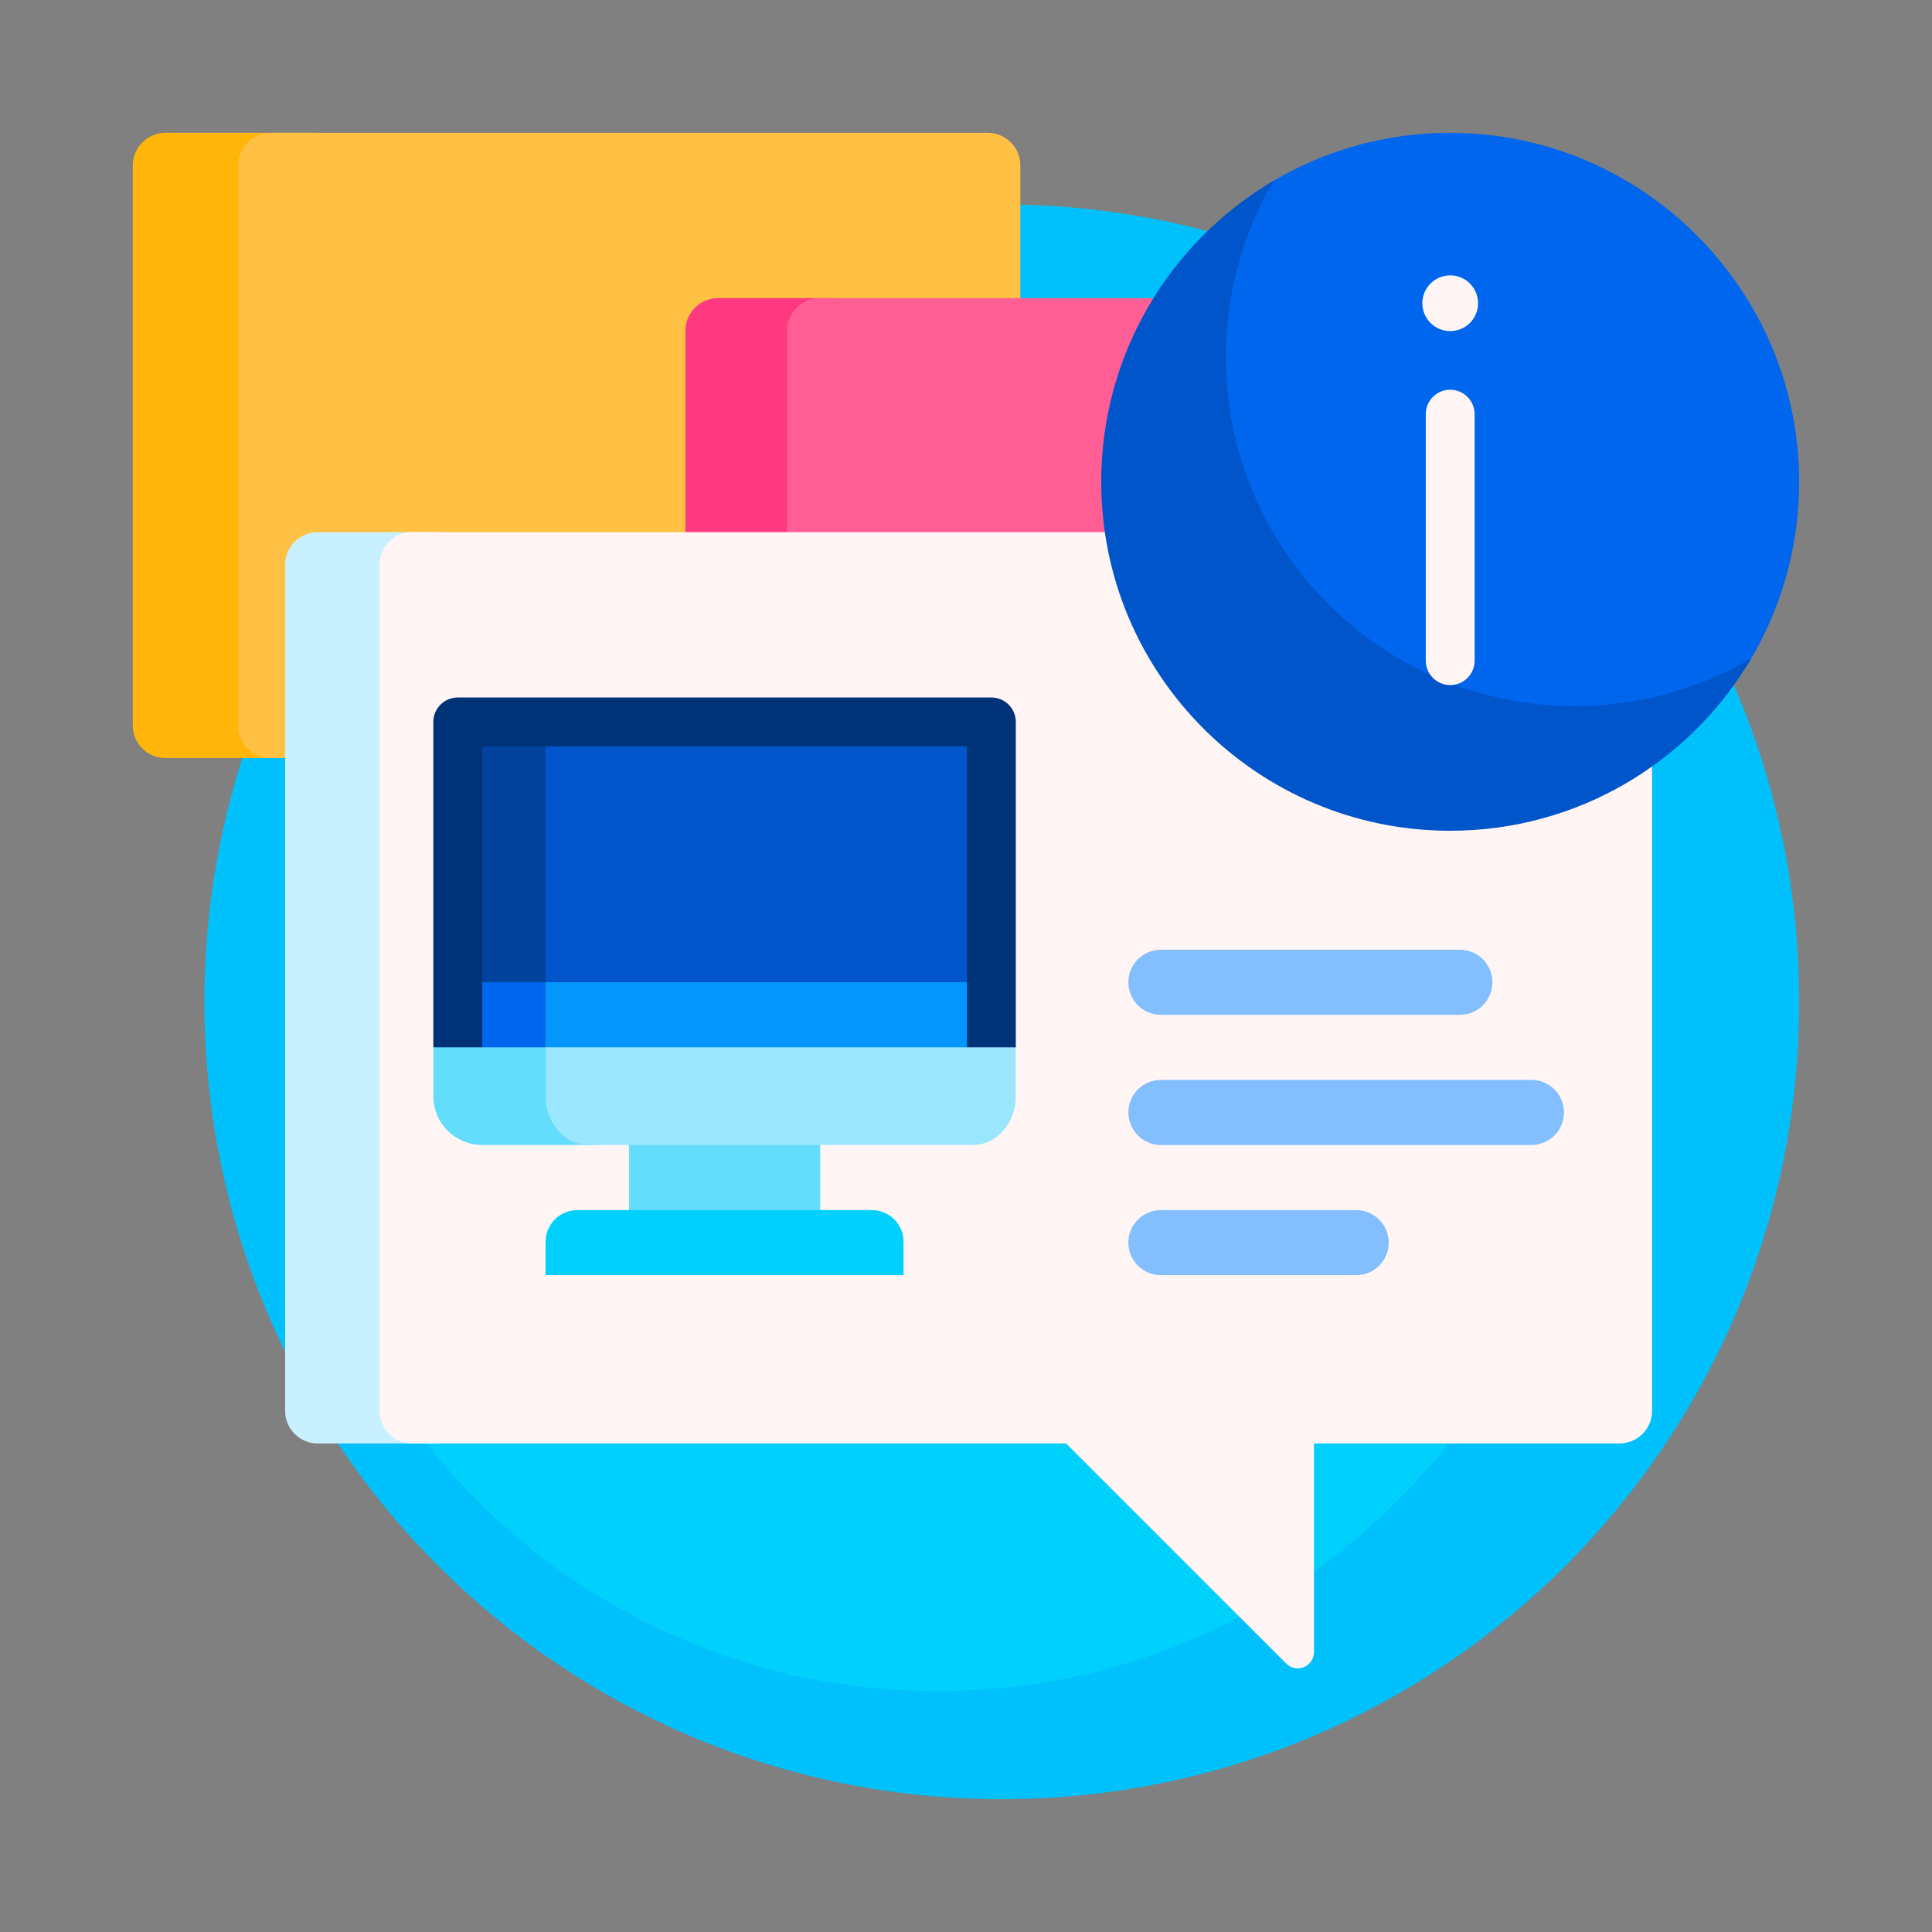 <svg width="160" height="160" viewBox="0 0 160 160" fill="none" xmlns="http://www.w3.org/2000/svg">
<rect x="0" y="0" width="160" height="160" fill="#808080" stroke="none"/>
<g clip-path="url(#clip0_2454_7162)">
<path d="M149 82.965C149 119.435 119.435 149 82.965 149C46.495 149 16.93 119.435 16.93 82.965C16.93 46.495 46.495 16.93 82.965 16.93C119.435 16.93 149 46.495 149 82.965Z" fill="#00C1FB"/>
<path d="M131.546 86.146C131.546 115.918 107.411 140.052 77.639 140.052C47.868 140.052 23.733 115.918 23.733 86.146C23.733 56.375 47.868 32.24 77.639 32.24C107.411 32.24 131.546 56.375 131.546 86.146Z" fill="#00D1FC"/>
<path d="M26.329 62.779H13.695C12.207 62.779 11 61.572 11 60.083V13.695C11 12.207 12.207 11 13.695 11H26.329C27.817 11 29.024 12.207 29.024 13.695V60.083C29.024 61.572 27.817 62.779 26.329 62.779Z" fill="#FFB509"/>
<path d="M81.805 62.779H22.427C20.938 62.779 19.731 61.572 19.731 60.083V13.695C19.731 12.207 20.938 11 22.427 11H81.805C83.293 11 84.5 12.207 84.5 13.695V60.083C84.5 61.572 83.293 62.779 81.805 62.779Z" fill="#FFC143"/>
<path d="M68.945 52.269H59.459C57.971 52.269 56.764 51.062 56.764 49.574V27.388C56.764 25.9 57.971 24.693 59.459 24.693H68.945C70.434 24.693 71.641 25.9 71.641 27.388V49.574C71.641 51.062 70.434 52.269 68.945 52.269Z" fill="#FF3980"/>
<path d="M110.45 52.269H67.878C66.389 52.269 65.183 51.062 65.183 49.574V27.388C65.183 25.9 66.389 24.693 67.878 24.693H110.45C111.939 24.693 113.145 25.9 113.145 27.388V49.574C113.145 51.062 111.939 52.269 110.45 52.269Z" fill="#FF5E95"/>
<path d="M36.001 119.539H26.309C24.82 119.539 23.614 118.332 23.614 116.844V46.765C23.614 45.277 24.82 44.07 26.309 44.07H36.001C37.49 44.07 38.697 45.277 38.697 46.765V116.844C38.697 118.332 37.49 119.539 36.001 119.539Z" fill="#C9F0FF"/>
<path d="M136.817 46.765V116.844C136.817 118.332 135.61 119.539 134.122 119.539H108.817V136.815C108.817 138.016 107.365 138.617 106.516 137.768L88.287 119.539H34.128C32.64 119.539 31.433 118.332 31.433 116.844V46.765C31.433 45.277 32.64 44.07 34.128 44.07H134.122C135.61 44.07 136.817 45.277 136.817 46.765Z" fill="#FFF5F5"/>
<path d="M123.595 81.348C123.595 82.836 122.389 84.043 120.9 84.043H96.14C94.652 84.043 93.445 82.836 93.445 81.348C93.445 79.859 94.652 78.652 96.14 78.652H120.9C122.389 78.652 123.595 79.859 123.595 81.348ZM96.14 94.824H126.827C128.315 94.824 129.522 93.618 129.522 92.129C129.522 90.64 128.315 89.434 126.827 89.434H96.14C94.652 89.434 93.445 90.64 93.445 92.129C93.445 93.618 94.652 94.824 96.14 94.824ZM112.312 100.215H96.14C94.652 100.215 93.445 101.422 93.445 102.91C93.445 104.399 94.652 105.605 96.14 105.605H112.312C113.801 105.605 115.008 104.399 115.008 102.91C115.008 101.422 113.801 100.215 112.312 100.215Z" fill="#83BFFF"/>
<path d="M82.103 59.785V90.827H37.908V59.785H82.103Z" fill="#0055CA"/>
<path d="M45.182 59.785V90.827H37.908V59.785H45.182Z" fill="#00429C"/>
<path d="M82.103 81.348V88.132H37.908L45.182 81.348H82.103Z" fill="#0396FD"/>
<path d="M45.182 81.348V88.132H37.908V81.348H45.182Z" fill="#0066ED"/>
<path d="M84.125 59.785V86.738L84.035 86.81H80.082V61.807H39.93V86.81H36.125L35.887 86.738V59.785C35.887 58.669 36.792 57.764 37.908 57.764H82.103C83.22 57.764 84.125 58.669 84.125 59.785Z" fill="#003278"/>
<path d="M67.924 91.118V101.146H52.087V91.118H67.924ZM45.521 90.781V86.738H35.887V90.781C35.887 93.014 37.697 94.824 39.93 94.824H49.564C47.331 94.824 45.521 93.014 45.521 90.781Z" fill="#64DCFC"/>
<path d="M84.125 86.738V90.781C84.125 93.014 82.53 94.824 80.562 94.824H48.744C46.776 94.824 45.182 93.014 45.182 90.781V86.738H84.125Z" fill="#9AE7FD"/>
<path d="M72.199 100.215H47.812C46.359 100.215 45.181 101.393 45.181 102.845V105.605H74.83V102.845C74.83 101.393 73.652 100.215 72.199 100.215Z" fill="#00D1FC"/>
<path d="M149 39.9C149 45.421 147.452 50.58 144.766 54.967C144.375 55.607 143.835 56.147 143.195 56.538C138.808 59.224 133.649 60.772 128.128 60.772C112.22 60.772 99.228 47.78 99.228 31.872C99.228 26.353 100.775 21.196 103.458 16.81C103.852 16.167 104.395 15.624 105.038 15.23C109.424 12.547 114.581 11 120.1 11C136.008 11 149 23.992 149 39.9Z" fill="#0066ED"/>
<path d="M145.037 54.516C140.017 63.062 130.728 68.8 120.1 68.8C104.139 68.8 91.2 55.861 91.2 39.9C91.2 29.271 96.938 19.983 105.484 14.963C102.966 19.251 101.522 24.246 101.522 29.578C101.522 45.54 114.461 58.478 130.421 58.478C135.754 58.479 140.749 57.034 145.037 54.516Z" fill="#0055CA"/>
<path d="M117.793 25.112C117.793 23.838 118.826 22.805 120.1 22.805C121.374 22.805 122.407 23.838 122.407 25.112C122.407 26.386 121.374 27.419 120.1 27.419C118.826 27.419 117.793 26.386 117.793 25.112ZM120.1 32.276C118.983 32.276 118.078 33.181 118.078 34.298V54.714C118.078 55.83 118.983 56.735 120.1 56.735C121.216 56.735 122.121 55.83 122.121 54.714V34.298C122.121 33.181 121.216 32.276 120.1 32.276Z" fill="#FFF5F5"/>
</g>
<defs>
<clipPath id="clip0_2454_7162">
<rect width="138" height="138" fill="white" transform="translate(11 11)"/>
</clipPath>
</defs>
</svg>
